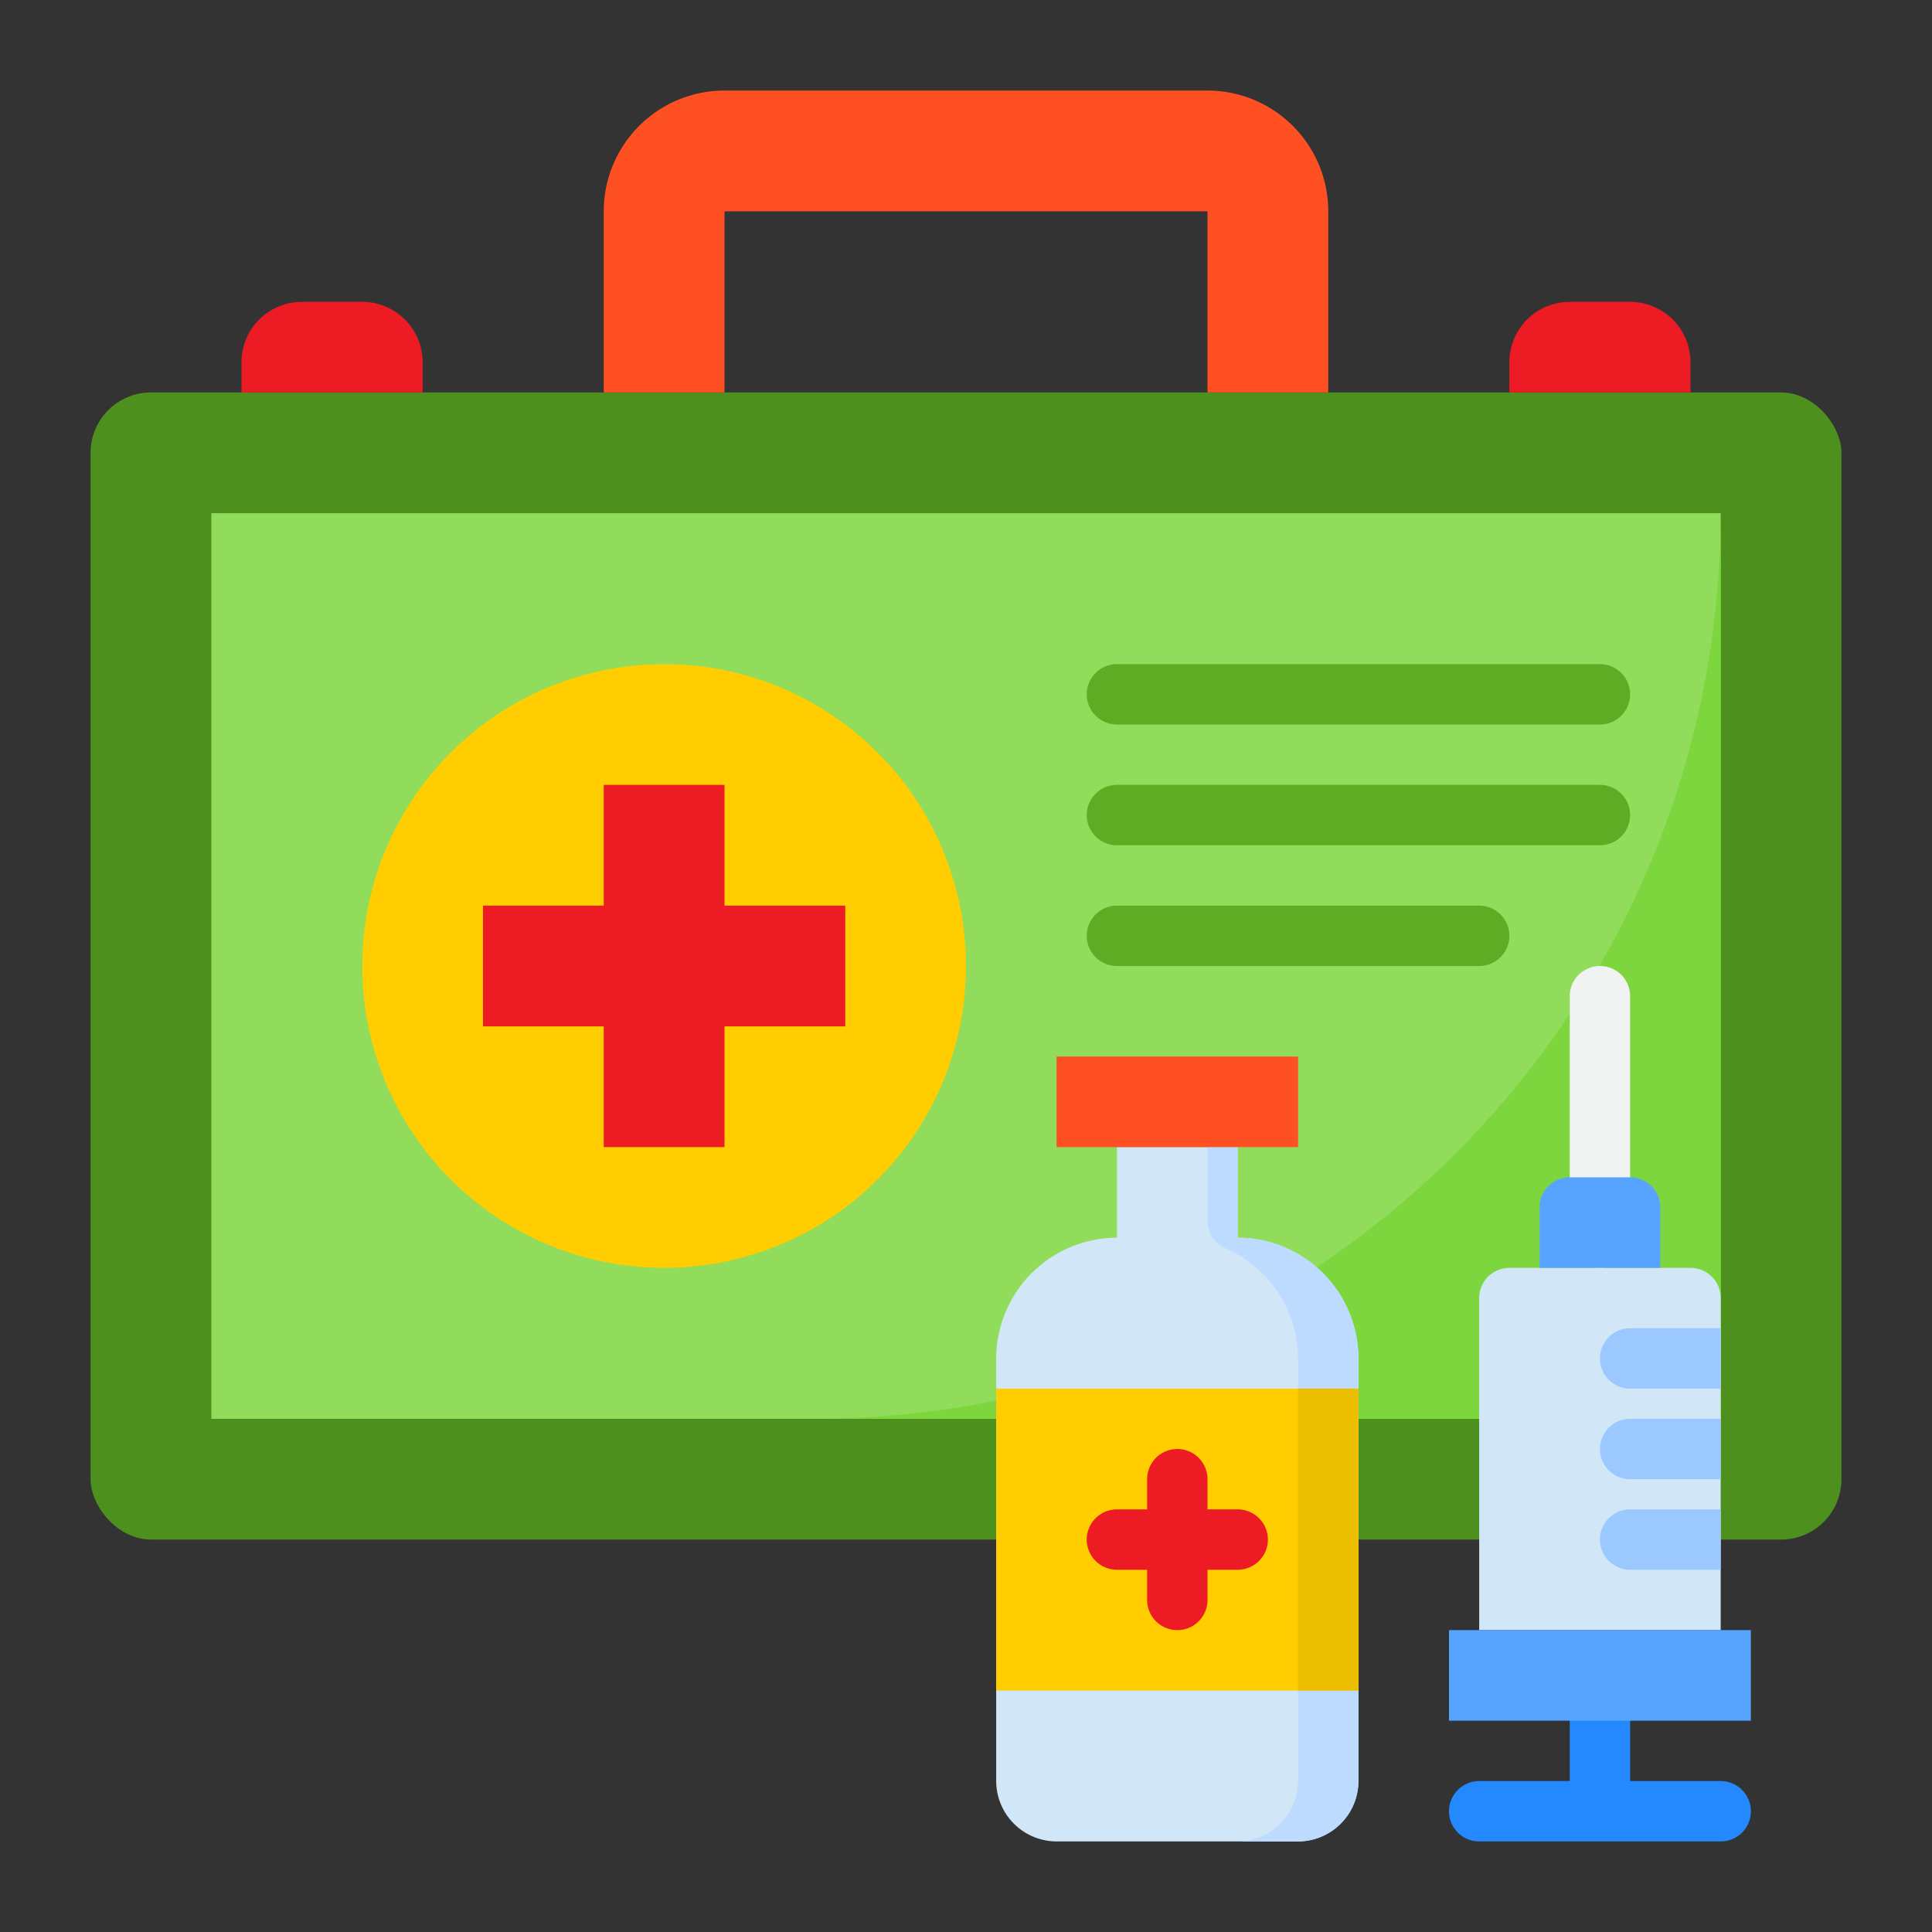 <?xml version="1.0" encoding="UTF-8" standalone="no"?><!-- icon666.com - MILLIONS OF FREE VECTOR ICONS --><svg width="1024" height="1024" viewBox="0 0 64 64" xmlns="http://www.w3.org/2000/svg"><rect x="0" y="0" width="64" height="64" fill="#333333" stroke="none"/><g id="Layer_9" data-name="Layer 9"><rect fill="#4e901e" height="38" rx="2" width="58" x="3" y="13"/><path d="m7 17h50v30h-50z" fill="#91dc5a"/><path d="m27 47h30v-30a30 30 0 0 1 -30 30z" fill="#7ed63e"/><path d="m57 43v11h-8v-11a1 1 0 0 1 1-1h6a1 1 0 0 1 1 1z" fill="#d1e7f8"/><path d="m24 7h16v6h4v-6a4 4 0 0 0 -4-4h-16a4 4 0 0 0 -4 4v6h4z" fill="#ff5023"/><circle cx="22" cy="32" fill="#ffcd00" r="10"/><g fill="#ed1c24"><path d="m20 26v4h-4v4h4v4h4v-4h4v-4h-4v-4z"/><path d="m56 12a2 2 0 0 0 -2-2h-2a2 2 0 0 0 -2 2v1h6z"/><path d="m14 12a2 2 0 0 0 -2-2h-2a2 2 0 0 0 -2 2v1h6z"/></g><path d="m41 41v-3h-4v3a4.012 4.012 0 0 0 -4 4v14a2.006 2.006 0 0 0 2 2h8a2.006 2.006 0 0 0 2-2v-14a4.012 4.012 0 0 0 -4-4z" fill="#d1e7f8"/><path d="m41 41v-3h-1v2.442a.993.993 0 0 0 .595.908 3.994 3.994 0 0 1 2.405 3.65v14a2.006 2.006 0 0 1 -2 2h2a2.006 2.006 0 0 0 2-2v-14a4.012 4.012 0 0 0 -4-4z" fill="#bddbff"/><path d="m43 38v-3h-8v3h2 4z" fill="#ff5023"/><path d="m33 46h12v10h-12z" fill="#ffcd00"/><path d="m43 46h2v10h-2z" fill="#ebbf00"/><path d="m41 50h-1v-1a1 1 0 0 0 -2 0v1h-1a1 1 0 0 0 0 2h1v1a1 1 0 0 0 2 0v-1h1a1 1 0 0 0 0-2z" fill="#ed1c24"/><path d="m53 42a1 1 0 0 0 1-1v-8a1 1 0 0 0 -2 0v8a1 1 0 0 0 1 1z" fill="#f1f2f2"/><path d="m53 45a1 1 0 0 0 1 1h3v-2h-3a1 1 0 0 0 -1 1z" fill="#9bc9ff"/><path d="m53 48a1 1 0 0 0 1 1h3v-2h-3a1 1 0 0 0 -1 1z" fill="#9bc9ff"/><path d="m53 51a1 1 0 0 0 1 1h3v-2h-3a1 1 0 0 0 -1 1z" fill="#9bc9ff"/><path d="m57 59h-3v-3a1 1 0 0 0 -2 0v3h-3a1 1 0 0 0 0 2h8a1 1 0 0 0 0-2z" fill="#2488ff"/><path d="m53 22h-16a1 1 0 0 0 0 2h16a1 1 0 0 0 0-2z" fill="#5eac24"/><path d="m53 26h-16a1 1 0 0 0 0 2h16a1 1 0 0 0 0-2z" fill="#5eac24"/><path d="m49 30h-12a1 1 0 0 0 0 2h12a1 1 0 0 0 0-2z" fill="#5eac24"/><path d="m55 40a1 1 0 0 0 -1-1h-2a1 1 0 0 0 -1 1v2h4z" fill="#57a4ff"/><path d="m48 54v3h5 5v-3h-1-8z" fill="#57a4ff"/></g></svg>